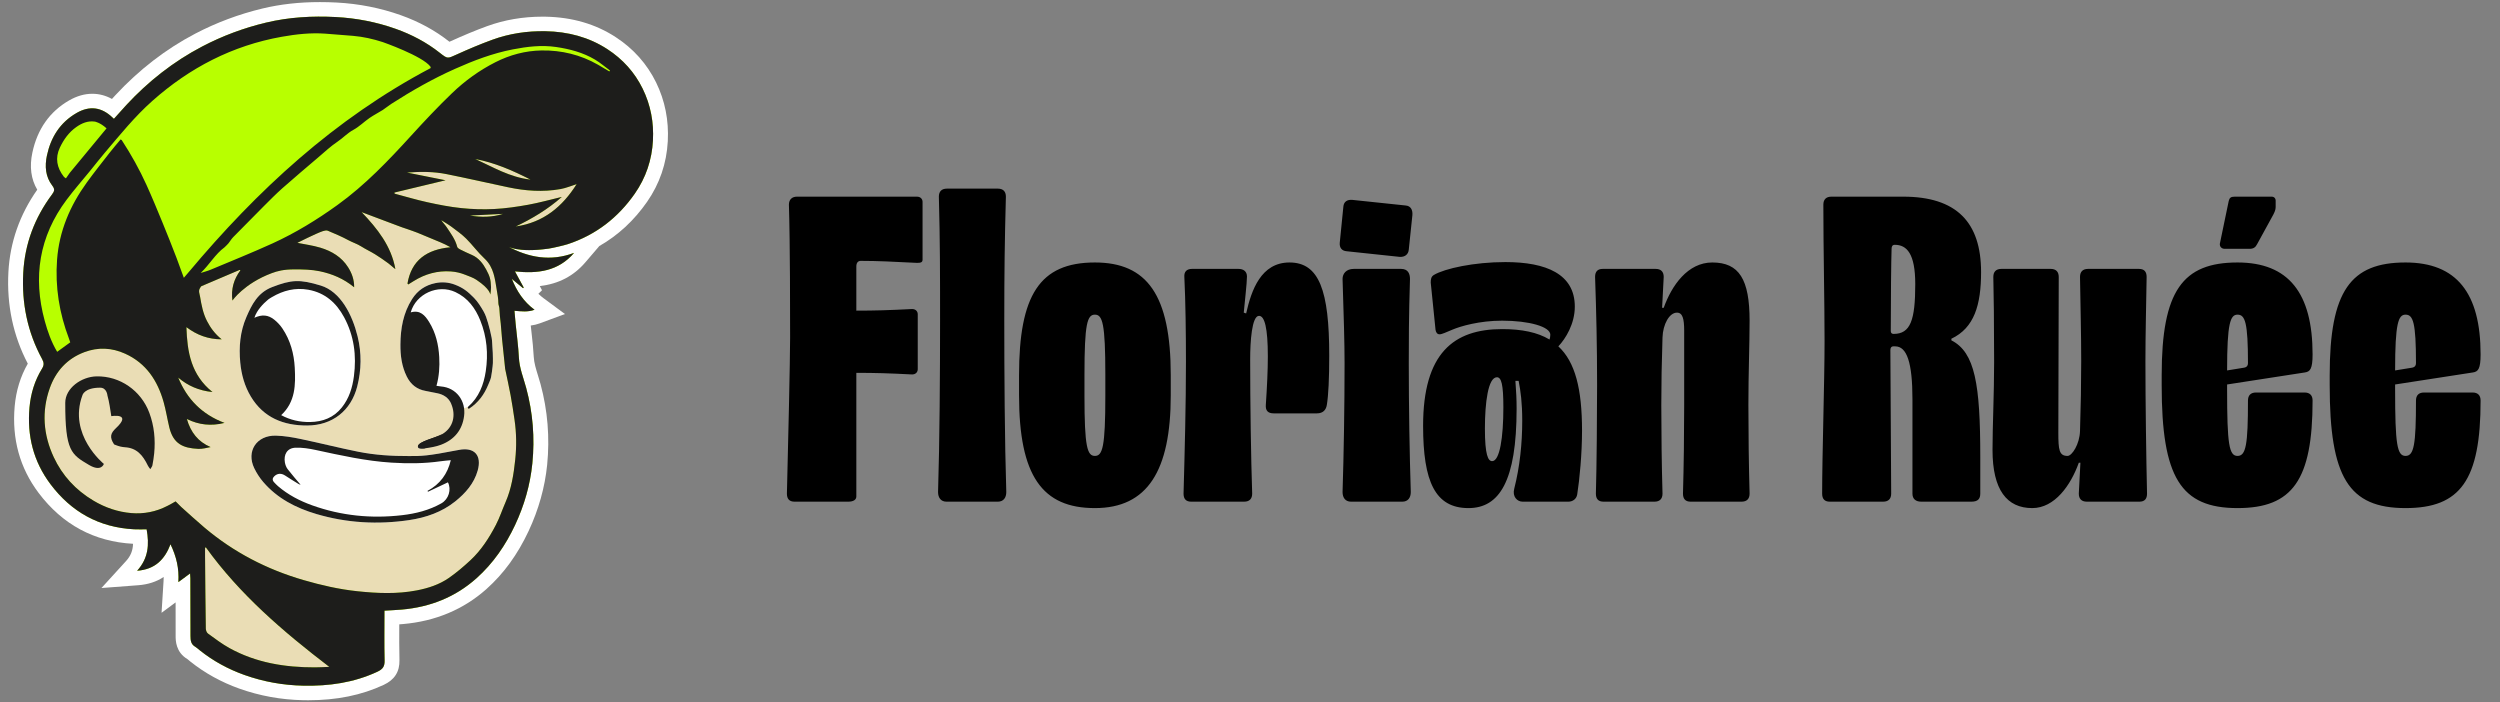 <svg xmlns="http://www.w3.org/2000/svg" width="299" height="84" viewBox="0 0 299 84" fill="none"><rect x="0" y="0" width="299" height="84" fill="#808080" stroke="none"/><g clip-path="url(#clip0_24_965)"><path d="M79.868 16.89C79.727 19.545 78.892 21.984 77.388 24.142C75.824 26.383 73.912 28.152 71.678 29.427L70.02 31.363C68.608 33.014 66.812 33.953 64.557 34.215L64.826 34.711L64.391 35.135C64.582 35.325 64.786 35.499 65.003 35.66L67.567 37.557L64.56 38.672C64.217 38.799 63.858 38.886 63.478 38.935C63.511 39.233 63.544 39.535 63.577 39.829C63.681 40.755 63.787 41.713 63.836 42.682C63.873 43.389 64.101 44.124 64.342 44.904C64.447 45.241 64.555 45.591 64.652 45.952C65.5 49.088 65.764 52.331 65.44 55.593C65.169 58.283 64.422 60.949 63.218 63.52C61.898 66.331 60.253 68.595 58.186 70.443C55.448 72.888 52.087 74.299 48.197 74.638C48.049 74.65 47.901 74.662 47.754 74.672C47.754 74.702 47.754 74.731 47.753 74.761C47.748 76.204 47.741 77.565 47.776 78.947C47.808 80.338 47.188 81.309 45.882 81.915C43.224 83.149 40.275 83.75 36.868 83.75C36.659 83.75 36.447 83.748 36.236 83.743C33.617 83.69 31.056 83.224 28.622 82.357C26.47 81.589 24.502 80.503 22.773 79.126C22.693 79.062 22.623 79.002 22.562 78.949C22.514 78.909 22.452 78.856 22.423 78.834C21.006 78.001 21.006 76.563 21.006 76.087C21.009 74.747 21.006 73.39 21.002 72.047L19.322 73.291L19.56 69.51C19.571 69.341 19.575 69.174 19.575 69.008C18.719 69.575 17.706 69.904 16.539 69.993L12.134 70.326L15.073 67.103C15.614 66.51 15.883 65.876 15.914 65.037C11.27 64.787 7.468 62.738 4.614 58.948C2.369 55.968 1.408 52.481 1.756 48.588C1.922 46.728 2.449 45.015 3.324 43.492C1.576 40.162 0.795 36.48 1.005 32.542C1.194 28.985 2.354 25.672 4.455 22.688C3.706 21.425 3.51 19.932 3.874 18.24C4.472 15.439 5.95 13.344 8.264 12.012C9.18 11.484 10.111 11.216 11.033 11.216C11.858 11.216 12.646 11.424 13.39 11.835C13.525 11.687 13.66 11.538 13.796 11.391C16.634 8.334 19.848 5.857 23.347 4.026C25.874 2.705 28.574 1.695 31.371 1.022C33.537 0.502 35.79 0.25 38.258 0.25C38.906 0.25 39.58 0.267 40.26 0.303C42.927 0.443 45.515 0.955 47.953 1.824C50.11 2.591 52.046 3.646 53.706 4.958C53.722 4.969 53.737 4.981 53.754 4.994L53.845 4.953C55.467 4.217 56.909 3.62 58.25 3.13C60.317 2.376 62.544 1.993 64.869 1.993C65.008 1.993 65.149 1.995 65.29 1.997C68.434 2.059 71.239 2.878 73.626 4.433C75.755 5.818 77.386 7.648 78.473 9.868C79.531 12.034 80.001 14.396 79.868 16.89Z" fill="white"></path><path d="M76.867 10.618C75.905 8.651 74.48 7.077 72.64 5.88C70.413 4.429 67.919 3.787 65.254 3.735C63.061 3.693 60.923 4.01 58.873 4.759C57.423 5.288 55.998 5.892 54.594 6.529C53.517 7.018 53.541 7.063 52.587 6.309C51.008 5.062 49.239 4.132 47.344 3.457C45.03 2.632 42.631 2.169 40.164 2.039C37.343 1.892 34.555 2.048 31.794 2.711C29.13 3.351 26.6 4.297 24.186 5.559C20.734 7.365 17.738 9.732 15.113 12.559C14.614 13.098 14.129 13.65 13.624 14.212C13.547 14.141 13.498 14.097 13.45 14.051C12.157 12.813 10.725 12.611 9.167 13.509C7.176 14.655 6.077 16.431 5.615 18.595C5.341 19.87 5.43 21.137 6.265 22.215C6.594 22.64 6.499 22.886 6.226 23.251C4.143 26.047 2.966 29.156 2.782 32.632C2.587 36.279 3.285 39.724 5.041 42.949C5.274 43.378 5.28 43.678 5.028 44.087C4.148 45.516 3.676 47.081 3.528 48.739C3.227 52.097 3.989 55.187 6.046 57.918C8.524 61.209 11.824 63.085 16.045 63.303C16.538 63.329 17.033 63.306 17.538 63.306C17.866 65.107 17.759 66.77 16.401 68.26C18.541 68.098 19.693 66.924 20.392 65.094C21.096 66.553 21.439 67.98 21.335 69.618C21.846 69.24 22.268 68.928 22.733 68.584C22.747 68.797 22.768 68.982 22.77 69.166C22.778 71.474 22.788 73.782 22.785 76.09C22.785 76.6 22.843 77.056 23.348 77.35C23.547 77.466 23.716 77.634 23.897 77.779C25.503 79.058 27.289 80.031 29.232 80.724C31.504 81.534 33.852 81.956 36.272 82.005C39.342 82.069 42.304 81.652 45.118 80.345C45.804 80.027 46.013 79.692 45.996 78.987C45.947 77.021 45.98 75.052 45.98 73.034C46.687 72.991 47.364 72.965 48.039 72.906C51.438 72.611 54.449 71.425 56.985 69.16C58.994 67.364 60.471 65.2 61.6 62.795C62.7 60.449 63.41 57.999 63.668 55.423C63.973 52.369 63.734 49.363 62.932 46.396C62.608 45.197 62.125 44.041 62.059 42.77C61.991 41.43 61.805 40.096 61.672 38.76C61.62 38.239 61.578 37.718 61.529 37.171C62.359 37.235 63.128 37.343 63.928 37.046C62.611 36.072 61.797 34.808 61.212 33.35C61.679 33.738 62.118 34.102 62.556 34.466C62.583 34.441 62.61 34.416 62.636 34.39C62.291 33.754 61.945 33.118 61.586 32.457C64.324 32.759 66.79 32.428 68.656 30.248C65.903 31.279 63.323 30.835 60.831 29.522C61.251 29.717 62.606 30.164 65.616 29.735C66.08 29.668 67.477 29.342 67.918 29.197C71.289 28.083 73.926 26.017 75.918 23.163C77.252 21.25 77.968 19.117 78.091 16.8C78.206 14.641 77.825 12.579 76.867 10.618Z" fill="#EADDB5"></path><path d="M60.688 29.445C60.704 29.456 60.75 29.484 60.83 29.521C60.782 29.496 60.734 29.471 60.688 29.445Z" fill="white"></path><path d="M42.722 46.234C41.984 49.102 39.768 50.88 36.745 50.892C33.902 50.903 31.525 49.951 30.013 47.446C29.252 46.184 28.872 44.801 28.735 43.352C28.559 41.488 28.717 39.655 29.47 37.92C30.117 36.432 30.822 35.004 32.547 34.338C34.874 33.438 35.858 33.392 38.353 34.149C40.736 34.871 42.135 37.646 42.77 40.235C43.258 42.225 43.236 44.235 42.722 46.234Z" fill="white"></path><path d="M57.131 56.281C56.699 57.822 55.677 58.981 54.445 59.968C52.842 61.25 50.949 61.905 48.932 62.204C45.188 62.758 41.478 62.552 37.846 61.478C35.389 60.752 33.166 59.606 31.485 57.646C31.061 57.153 30.698 56.588 30.414 56.007C29.429 53.983 30.683 52.051 32.981 52.103C33.984 52.125 34.995 52.301 35.98 52.506C38.273 52.984 40.543 53.566 42.839 54.025C44.84 54.425 46.872 54.553 48.921 54.542C50.422 54.536 50.917 54.583 54.876 53.812C56.763 53.445 57.639 54.473 57.131 56.281Z" fill="white"></path><path d="M50.786 53.623C50.515 53.666 49.992 53.756 49.983 53.411C50.011 53.579 50.519 53.649 50.786 53.623Z" fill="white"></path><path d="M49.981 53.393C49.993 52.946 51.176 52.592 52.09 52.263C51.181 52.592 50.006 52.946 49.981 53.393Z" fill="white"></path><path d="M58.92 43.785C58.861 44.227 58.826 44.673 58.731 45.108C58.666 45.411 58.526 45.7 58.407 45.99C57.932 47.155 57.126 47.905 56.052 48.607C56.016 48.63 55.98 48.652 55.943 48.67C55.625 48.833 55.247 48.844 54.92 48.7L53.957 48.274C53.659 47.581 53.064 47.185 52.309 47.031C51.848 46.937 51.389 46.839 50.925 46.758C49.855 46.572 49.123 45.975 48.654 45.032C48.049 43.817 47.883 42.514 47.894 41.191C47.911 39.281 48.229 37.435 49.285 35.774C49.943 34.74 50.872 34.1 52.094 33.855C52.89 33.695 53.676 33.762 54.414 34.046C55.39 34.422 55.936 34.85 56.699 35.63C57.157 36.099 57.504 36.668 57.831 37.229C58.079 37.655 58.228 38.144 58.369 38.618C58.545 39.206 58.688 39.805 58.804 40.407C58.874 40.765 58.863 41.138 58.894 41.504C58.933 41.968 58.953 42.433 58.954 42.899C58.955 43.379 58.96 43.489 58.922 43.785H58.92Z" fill="white"></path><path d="M76.867 10.618C75.905 8.651 74.48 7.077 72.64 5.88C70.413 4.43 67.919 3.787 65.254 3.735C63.061 3.693 60.923 4.01 58.873 4.759C57.423 5.288 55.998 5.892 54.594 6.53C53.517 7.019 53.541 7.063 52.587 6.309C51.008 5.062 49.239 4.132 47.344 3.457C45.03 2.633 42.631 2.169 40.164 2.039C37.343 1.892 34.555 2.048 31.794 2.711C29.13 3.351 26.6 4.297 24.186 5.559C20.734 7.365 17.738 9.732 15.113 12.559C14.614 13.098 14.129 13.65 13.624 14.212C13.547 14.141 13.498 14.097 13.45 14.051C12.157 12.814 10.725 12.611 9.167 13.509C7.176 14.655 6.077 16.431 5.615 18.596C5.341 19.87 5.43 21.137 6.265 22.215C6.594 22.64 6.499 22.886 6.226 23.251C4.143 26.047 2.966 29.156 2.782 32.632C2.587 36.279 3.285 39.724 5.041 42.949C5.274 43.378 5.28 43.678 5.028 44.088C4.148 45.516 3.676 47.081 3.528 48.739C3.227 52.097 3.989 55.187 6.046 57.918C8.524 61.209 11.824 63.085 16.045 63.303C16.538 63.329 17.033 63.307 17.538 63.307C17.866 65.107 17.759 66.77 16.401 68.26C18.541 68.098 19.693 66.924 20.392 65.094C21.096 66.553 21.439 67.981 21.335 69.618C21.846 69.24 22.268 68.928 22.733 68.585C22.747 68.797 22.768 68.982 22.77 69.166C22.778 71.474 22.788 73.782 22.785 76.09C22.785 76.6 22.843 77.056 23.348 77.35C23.547 77.466 23.716 77.635 23.897 77.779C25.503 79.058 27.289 80.031 29.232 80.724C31.504 81.534 33.852 81.956 36.272 82.005C39.342 82.069 42.304 81.652 45.118 80.345C45.804 80.027 46.013 79.692 45.996 78.987C45.947 77.021 45.98 75.052 45.98 73.035C46.687 72.991 47.364 72.965 48.039 72.906C51.438 72.611 54.449 71.425 56.985 69.16C58.994 67.365 60.471 65.2 61.6 62.795C62.7 60.449 63.41 57.999 63.668 55.423C63.973 52.37 63.734 49.363 62.932 46.396C62.608 45.197 62.125 44.041 62.059 42.77C61.991 41.43 61.805 40.096 61.672 38.76C61.62 38.239 61.578 37.718 61.529 37.171C62.359 37.236 63.128 37.343 63.928 37.046C62.611 36.072 61.797 34.808 61.212 33.35C61.679 33.738 62.118 34.102 62.556 34.466C62.583 34.441 62.61 34.416 62.636 34.39C62.291 33.755 61.945 33.118 61.586 32.457C64.324 32.759 66.79 32.428 68.656 30.249C65.903 31.279 63.323 30.835 60.831 29.522C61.251 29.717 62.606 30.164 65.616 29.735C66.08 29.669 67.477 29.343 67.918 29.197C71.289 28.083 73.926 26.017 75.918 23.163C77.252 21.25 77.968 19.117 78.091 16.8C78.206 14.641 77.825 12.579 76.867 10.618ZM63.448 21.481C60.951 21.199 58.948 19.972 56.841 19.017C59.156 19.451 61.275 20.373 63.448 21.481ZM37.671 79.817C34.076 79.827 30.607 79.262 27.436 77.508C26.535 77.01 25.71 76.377 24.875 75.773C24.722 75.662 24.619 75.39 24.615 75.19C24.572 72.307 24.55 69.424 24.524 66.541C24.521 66.197 24.523 65.852 24.523 65.508C24.556 65.494 24.59 65.48 24.623 65.466C28.66 71.078 33.857 75.537 39.382 79.757C38.796 79.778 38.233 79.816 37.671 79.817ZM61.065 47.261C61.245 48.233 61.392 49.212 61.536 50.19C61.77 51.785 61.79 53.391 61.62 54.988C61.435 56.718 61.172 58.439 60.463 60.062C60.067 60.969 59.758 61.918 59.301 62.794C58.493 64.338 57.552 65.812 56.253 67.015C55.443 67.767 54.591 68.493 53.68 69.126C52.543 69.914 51.225 70.344 49.858 70.61C47.487 71.069 45.108 70.963 42.725 70.71C40.539 70.478 38.411 69.989 36.31 69.379C31.907 68.102 27.936 66.039 24.457 63.101C23.512 62.304 22.606 61.463 21.68 60.639L21.002 59.965C20.303 60.366 20.436 60.29 20.013 60.508C18.661 61.208 17.205 61.492 15.699 61.365C14.085 61.228 12.578 60.71 11.182 59.88C9.05 58.613 7.453 56.877 6.425 54.673C5.177 51.991 4.96 49.208 5.957 46.41C6.671 44.408 8.013 42.897 10.089 42.117C11.734 41.498 13.383 41.581 14.971 42.303C17.505 43.453 18.848 45.546 19.567 48.077C19.85 49.074 20.006 50.105 20.25 51.114C20.73 53.103 21.902 53.598 23.713 53.685C24.194 53.708 24.682 53.573 25.188 53.471C23.684 52.834 22.815 51.707 22.348 50.113C23.807 50.825 25.249 50.98 26.85 50.58C24.134 49.551 22.359 47.716 21.319 45.167C22.468 46.137 23.776 46.721 25.412 46.887C22.854 44.837 22.393 42.12 22.294 39.129C23.578 40.087 24.902 40.577 26.514 40.585C25.709 39.941 25.179 39.215 24.759 38.402C24.282 37.48 24.095 36.483 23.929 35.479C23.875 35.142 23.699 34.801 23.917 34.462C23.975 34.372 24.036 34.23 24.115 34.216L28.655 32.282C28.669 32.276 28.701 32.303 28.755 32.328C27.956 33.401 27.616 34.582 27.797 35.945C27.797 35.945 29.18 33.917 32.499 32.669C33.184 32.412 33.926 32.219 35.184 32.219C36.228 32.219 37.229 32.233 38.23 32.44C39.728 32.751 41.108 33.331 42.358 34.358C42.363 33.435 42.083 32.682 41.636 31.972C40.861 30.742 39.679 30.034 38.319 29.623C37.4 29.347 36.434 29.222 35.564 29.044C35.564 29.044 37.812 27.909 38.608 27.645C38.798 27.582 39.04 27.525 39.203 27.593C40.039 27.944 40.877 28.301 41.672 28.73C42.172 29 42.72 29.164 43.202 29.473C43.738 29.815 44.324 30.081 44.864 30.416C45.413 30.755 45.941 31.124 46.459 31.505C46.743 31.713 46.988 31.972 47.287 32.184C46.799 29.43 45.132 27.341 43.254 25.372L47.485 26.964C47.891 27.139 48.311 27.256 48.722 27.403C49.126 27.548 49.534 27.679 49.931 27.839C50.842 28.208 51.747 28.589 52.652 28.97C53.065 29.145 53.472 29.335 53.875 29.57C51.048 29.832 49.209 31.12 48.735 33.906C48.766 33.944 48.796 33.982 48.827 34.02C49.053 33.88 49.277 33.74 49.503 33.6C50.854 32.763 52.326 32.351 53.925 32.464C54.509 32.505 55.075 32.633 55.641 32.86C56.099 33.044 56.582 33.199 56.987 33.47C58.678 34.601 58.63 35.23 58.63 35.23C58.689 35.12 58.727 34.427 58.725 34.355C58.695 33.398 58.584 33.046 58.14 32.221C57.765 31.523 57.24 30.83 56.419 30.481C55.943 30.278 55.475 30.055 55.013 29.823C54.882 29.756 54.714 29.642 54.683 29.521C54.461 28.642 53.92 27.93 53.433 27.192C53.24 26.897 52.977 26.646 52.776 26.331C53.196 26.599 53.633 26.845 54.029 27.142C54.625 27.588 55.238 28.026 55.761 28.545C56.522 29.303 57.156 30.188 57.942 30.917C59.085 31.975 59.188 33.367 59.422 34.731C59.509 35.236 59.603 35.747 59.605 36.254C59.608 36.487 59.72 36.672 59.725 36.888C59.734 37.193 59.76 37.497 59.788 37.8C59.814 38.097 59.861 38.392 59.888 38.687C59.943 39.315 59.987 39.944 60.047 40.572L60.418 44.12C60.635 45.167 60.871 46.211 61.065 47.261ZM56.204 25.779C57.522 25.713 58.84 25.646 60.158 25.58C58.86 25.995 57.538 25.994 56.204 25.779ZM60.703 29.454C60.744 29.477 60.786 29.498 60.828 29.521C60.767 29.492 60.726 29.47 60.703 29.454ZM61.696 27.083C63.649 26.149 65.494 25.054 67.198 23.549C65.791 23.883 64.498 24.247 63.182 24.486C61.84 24.729 60.479 24.927 59.118 24.998C57.806 25.066 56.477 25.024 55.17 24.888C53.808 24.747 52.455 24.481 51.116 24.187C49.795 23.898 48.498 23.507 47.189 23.161C47.186 23.116 47.183 23.072 47.178 23.027C49.194 22.544 51.209 22.06 53.289 21.56C51.777 21.258 50.283 20.961 48.677 20.64C50.344 20.509 51.892 20.52 53.416 20.826C55.874 21.319 58.318 21.878 60.771 22.398C62.846 22.838 64.941 22.989 67.043 22.612C67.689 22.496 68.306 22.23 68.966 22.023C67.278 24.703 65.013 26.609 61.696 27.083Z" fill="#B8FF00"></path><path d="M65.616 29.735C66.08 29.669 67.477 29.343 67.918 29.197C71.289 28.083 73.926 26.017 75.918 23.163C77.252 21.25 77.968 19.117 78.091 16.8C78.206 14.641 77.825 12.579 76.867 10.618C75.905 8.651 74.48 7.077 72.64 5.88C70.413 4.43 67.919 3.787 65.254 3.735C63.061 3.693 60.923 4.01 58.873 4.759C57.423 5.288 55.998 5.892 54.594 6.53C53.517 7.019 53.541 7.063 52.587 6.309C51.008 5.062 49.239 4.132 47.344 3.457C45.03 2.633 42.631 2.169 40.164 2.039C37.343 1.892 34.555 2.048 31.794 2.711C29.13 3.351 26.6 4.297 24.186 5.559C20.734 7.365 17.738 9.732 15.113 12.559C14.614 13.098 14.129 13.65 13.624 14.212C13.547 14.141 13.498 14.097 13.45 14.051C12.157 12.814 10.725 12.611 9.167 13.509C7.176 14.655 6.077 16.431 5.615 18.596C5.341 19.87 5.43 21.137 6.265 22.215C6.594 22.64 6.499 22.886 6.226 23.251C4.143 26.047 2.966 29.156 2.782 32.632C2.587 36.279 3.285 39.724 5.041 42.949C5.274 43.378 5.28 43.678 5.028 44.088C4.148 45.516 3.676 47.081 3.528 48.739C3.227 52.097 3.989 55.187 6.046 57.918C8.524 61.209 11.824 63.085 16.045 63.303C16.538 63.329 17.033 63.307 17.538 63.307C17.866 65.107 17.759 66.77 16.401 68.26C18.541 68.098 19.693 66.924 20.392 65.094C21.096 66.553 21.439 67.981 21.335 69.618C21.846 69.24 22.268 68.928 22.733 68.585C22.747 68.797 22.768 68.982 22.77 69.166C22.778 71.474 22.788 73.782 22.785 76.09C22.785 76.6 22.843 77.056 23.348 77.35C23.547 77.466 23.716 77.635 23.897 77.779C25.503 79.058 27.289 80.031 29.232 80.724C31.504 81.534 33.852 81.956 36.272 82.005C39.342 82.069 42.304 81.652 45.118 80.345C45.804 80.027 46.013 79.692 45.996 78.987C45.947 77.021 45.98 75.052 45.98 73.035C46.687 72.991 47.364 72.965 48.039 72.906C51.438 72.611 54.449 71.425 56.985 69.16C58.994 67.365 60.471 65.2 61.6 62.795C62.7 60.449 63.41 57.999 63.668 55.423C63.973 52.37 63.734 49.363 62.932 46.396C62.608 45.197 62.125 44.041 62.059 42.77C61.991 41.43 61.805 40.096 61.672 38.76C61.62 38.239 61.578 37.718 61.529 37.171C62.359 37.236 63.128 37.343 63.928 37.046C62.611 36.072 61.797 34.808 61.212 33.35C61.679 33.738 62.118 34.102 62.556 34.466C62.583 34.441 62.61 34.416 62.636 34.39C62.291 33.755 61.945 33.118 61.586 32.457C64.324 32.759 66.79 32.428 68.656 30.249C65.847 31.299 63.219 30.817 60.678 29.44C60.678 29.44 61.857 30.27 65.616 29.735ZM7.161 17.652C7.617 16.69 8.23 15.822 9.131 15.19C9.79 14.728 10.5 14.427 11.335 14.542C11.335 14.542 11.95 14.629 12.743 15.351L8.343 20.674C8.254 20.803 8.078 21.055 7.886 21.331C7.796 21.263 7.696 21.214 7.635 21.136C6.797 20.064 6.573 18.894 7.161 17.652ZM51.48 7.969C51.514 8.016 51.499 8.083 51.509 8.14C40.021 14.201 30.757 22.77 22.549 32.57L21.987 33.225L21.123 30.87C20.573 29.441 20.012 28.015 19.427 26.599C18.808 25.097 18.19 23.593 17.518 22.112C16.677 20.26 15.685 18.483 14.569 16.771C14.55 16.741 14.503 16.726 14.424 16.676C13.976 17.218 13.512 17.751 13.077 18.309C12.167 19.477 11.243 20.638 10.376 21.837C8.375 24.605 7.081 27.635 6.825 31.055C6.583 34.305 7.087 37.439 8.243 40.484C8.3 40.634 8.348 40.788 8.401 40.944C7.874 41.326 7.365 41.695 6.837 42.078C6.142 40.909 5.699 39.658 5.349 38.375C3.925 33.147 4.675 28.283 7.976 23.879C8.863 22.695 9.845 21.578 10.781 20.428C11.363 19.715 11.925 18.985 12.523 18.282C14.344 16.137 16.109 13.942 18.23 12.06C22.674 8.115 27.785 5.446 33.722 4.394C35.43 4.091 37.158 3.9 38.903 4.025C40.014 4.104 41.126 4.194 42.237 4.289C43.448 4.394 44.63 4.66 45.779 5.034C45.779 5.034 50.533 6.696 51.48 7.969ZM37.671 79.817C34.076 79.827 30.607 79.262 27.436 77.508C26.535 77.01 25.71 76.377 24.875 75.773C24.722 75.662 24.619 75.39 24.615 75.19C24.572 72.307 24.55 69.424 24.524 66.541C24.521 66.197 24.523 65.852 24.523 65.508C24.556 65.494 24.59 65.48 24.623 65.466C28.66 71.078 33.857 75.537 39.382 79.757C38.796 79.778 38.233 79.816 37.671 79.817ZM38.608 27.645C38.798 27.582 39.04 27.525 39.203 27.593C40.039 27.944 40.877 28.301 41.672 28.73C42.172 29 42.72 29.164 43.202 29.473C43.738 29.815 44.324 30.081 44.864 30.416C45.413 30.755 45.941 31.124 46.459 31.505C46.743 31.713 46.988 31.972 47.287 32.184C46.799 29.43 45.132 27.341 43.254 25.372L47.485 26.964C47.891 27.139 48.311 27.256 48.722 27.403C49.126 27.548 49.534 27.679 49.931 27.839C50.842 28.208 51.747 28.589 52.652 28.97C53.065 29.145 53.472 29.335 53.875 29.57C51.048 29.832 49.209 31.12 48.735 33.906C48.766 33.944 48.796 33.982 48.827 34.02C49.053 33.88 49.277 33.74 49.503 33.6C50.854 32.763 52.326 32.351 53.925 32.464C54.509 32.505 55.075 32.633 55.641 32.86C56.099 33.044 56.582 33.199 56.987 33.47C58.678 34.601 58.63 35.23 58.63 35.23C58.689 35.12 58.727 34.427 58.725 34.355C58.695 33.398 58.584 33.046 58.14 32.221C57.765 31.523 57.24 30.83 56.419 30.481C55.943 30.278 55.475 30.055 55.013 29.823C54.882 29.756 54.714 29.642 54.683 29.521C54.461 28.642 53.92 27.93 53.433 27.192C53.24 26.897 52.977 26.646 52.776 26.331C53.196 26.599 53.633 26.845 54.029 27.142C54.625 27.588 55.238 28.026 55.761 28.545C56.522 29.303 57.156 30.188 57.942 30.917C59.085 31.975 59.188 33.367 59.422 34.731C59.509 35.236 59.603 35.747 59.605 36.254C59.608 36.487 59.72 36.672 59.725 36.888C59.734 37.193 59.76 37.497 59.788 37.8C59.814 38.097 59.861 38.392 59.888 38.687C59.943 39.315 59.987 39.944 60.047 40.572L60.418 44.12C60.635 45.167 60.871 46.211 61.065 47.261C61.245 48.233 61.392 49.212 61.536 50.19C61.77 51.785 61.79 53.391 61.62 54.988C61.435 56.718 61.172 58.439 60.463 60.062C60.067 60.969 59.758 61.918 59.301 62.794C58.493 64.338 57.552 65.812 56.253 67.015C55.443 67.767 54.591 68.493 53.68 69.126C52.543 69.914 51.225 70.344 49.858 70.61C47.487 71.069 45.108 70.963 42.725 70.71C40.539 70.478 38.411 69.989 36.31 69.379C31.907 68.102 27.936 66.039 24.457 63.101C23.512 62.304 22.606 61.463 21.68 60.639L21.002 59.965C20.303 60.366 20.436 60.29 20.013 60.508C18.661 61.208 17.205 61.492 15.699 61.365C14.085 61.228 12.578 60.71 11.182 59.88C9.05 58.613 7.453 56.877 6.425 54.673C5.177 51.991 4.96 49.208 5.957 46.41C6.671 44.408 8.013 42.897 10.089 42.117C11.734 41.498 13.383 41.581 14.971 42.303C17.505 43.453 18.848 45.546 19.567 48.077C19.85 49.074 20.006 50.105 20.25 51.114C20.73 53.103 21.902 53.598 23.713 53.685C24.194 53.708 24.682 53.573 25.188 53.471C23.684 52.834 22.815 51.707 22.348 50.113C23.807 50.825 25.249 50.98 26.85 50.58C24.134 49.551 22.359 47.716 21.319 45.167C22.468 46.137 23.776 46.721 25.412 46.887C22.854 44.837 22.393 42.12 22.294 39.129C23.578 40.087 24.902 40.577 26.514 40.585C25.709 39.941 25.179 39.215 24.759 38.402C24.282 37.48 24.095 36.483 23.929 35.479C23.875 35.142 23.699 34.801 23.917 34.462C23.975 34.372 24.036 34.23 24.115 34.216L28.655 32.282C28.669 32.276 28.701 32.303 28.755 32.328C27.956 33.401 27.616 34.582 27.797 35.945C27.797 35.945 29.18 33.917 32.499 32.669C33.184 32.412 33.925 32.219 35.184 32.219C36.228 32.219 37.229 32.233 38.23 32.44C39.728 32.751 41.108 33.331 42.358 34.358C42.363 33.435 42.083 32.682 41.636 31.972C40.861 30.742 39.679 30.034 38.319 29.623C37.4 29.347 36.434 29.222 35.564 29.044C35.564 29.044 37.811 27.909 38.608 27.645ZM56.204 25.779C57.522 25.713 58.84 25.646 60.158 25.58C58.86 25.995 57.538 25.994 56.204 25.779ZM61.696 27.083C63.649 26.149 65.494 25.054 67.198 23.549C65.791 23.883 64.498 24.247 63.182 24.486C61.84 24.729 60.479 24.927 59.118 24.998C57.806 25.066 56.477 25.024 55.17 24.888C53.808 24.747 52.455 24.481 51.116 24.187C49.795 23.898 48.498 23.507 47.189 23.161C47.186 23.116 47.183 23.072 47.178 23.027C49.194 22.544 51.209 22.06 53.289 21.56C51.777 21.258 50.283 20.961 48.677 20.64C50.344 20.509 51.892 20.52 53.416 20.826C55.874 21.319 58.318 21.878 60.771 22.398C62.846 22.838 64.941 22.989 67.043 22.612C67.689 22.496 68.306 22.23 68.966 22.023C67.278 24.703 65.013 26.609 61.696 27.083ZM56.841 19.017C59.156 19.451 61.275 20.373 63.448 21.481C60.951 21.199 58.948 19.972 56.841 19.017ZM38.096 18.794C38.837 18.163 39.55 17.49 40.357 16.95C41.016 16.509 41.544 15.92 42.259 15.533C42.96 15.154 43.539 14.565 44.201 14.107C44.702 13.76 45.257 13.485 45.774 13.156C46.123 12.933 46.437 12.657 46.786 12.433C49.23 10.86 51.753 9.426 54.417 8.236C56.646 7.241 58.922 6.374 61.331 5.907C63.034 5.577 64.752 5.365 66.499 5.62C68.142 5.861 69.725 6.278 71.152 7.123C71.791 7.501 72.357 7.995 72.957 8.437C72.93 8.472 72.903 8.508 72.878 8.544C72.428 8.278 71.983 8.006 71.53 7.746C69.442 6.55 67.165 5.997 64.766 6.035C62.831 6.066 60.986 6.562 59.255 7.439C57.331 8.414 55.602 9.667 54.068 11.139C52.368 12.772 50.753 14.493 49.166 16.234C46.449 19.215 43.672 22.13 40.37 24.51C37.92 26.277 35.342 27.858 32.581 29.117C30.156 30.22 27.678 31.216 25.219 32.247C24.828 32.412 24.408 32.515 24.003 32.648C25.048 31.653 25.762 30.371 26.851 29.582C27.064 29.367 27.209 29.243 27.328 29.096C27.523 28.857 27.675 28.581 27.889 28.363C29.109 27.113 30.337 25.871 31.573 24.637C32.289 23.921 33.003 23.2 33.759 22.524C34.825 21.571 37.008 19.722 38.096 18.794Z" fill="#1D1D1B"></path><path d="M38.352 34.149C40.735 34.871 42.135 37.646 42.769 40.235C43.257 42.225 43.235 44.235 42.721 46.234C41.983 49.103 39.767 50.88 36.744 50.891C33.901 50.902 31.524 49.95 30.012 47.445C29.251 46.183 28.871 44.8 28.734 43.351C28.559 41.487 28.715 39.654 29.469 37.92C30.116 36.431 30.821 35.004 32.545 34.338C34.872 33.438 35.856 33.393 38.351 34.149H38.352ZM30.425 38.006C31.332 37.593 32.063 37.643 32.8 38.232C33.171 38.527 33.509 38.889 33.772 39.279C34.73 40.698 35.163 42.304 35.252 43.972C35.361 46.015 35.338 48.062 33.629 49.651C34.709 50.237 35.865 50.491 37.077 50.474C38.611 50.452 39.928 49.944 40.894 48.722C41.76 47.625 42.15 46.357 42.328 45.002C42.654 42.528 42.35 40.153 41.149 37.931C40.228 36.225 38.877 35.008 36.864 34.65C35.305 34.372 33.874 34.744 32.538 35.525C32.486 35.556 32.092 35.773 31.922 35.96C31.588 36.23 30.704 37.082 30.425 38.008V38.006Z" fill="#1D1D1B"></path><path d="M54.876 53.812C56.762 53.445 57.639 54.473 57.131 56.281C56.697 57.822 55.676 58.981 54.444 59.968C52.841 61.25 50.948 61.905 48.931 62.204C45.186 62.758 41.477 62.55 37.844 61.478C35.387 60.752 33.165 59.606 31.483 57.646C31.059 57.153 30.696 56.588 30.413 56.007C29.427 53.984 30.681 52.051 32.98 52.103C33.983 52.126 34.994 52.301 35.979 52.508C38.272 52.986 40.541 53.567 42.837 54.026C44.837 54.426 46.87 54.554 48.92 54.544C50.421 54.537 50.916 54.584 54.875 53.813L54.876 53.812ZM35.946 57.973C35.931 57.968 35.812 57.947 35.716 57.889C35.176 57.558 34.636 57.228 34.108 56.879C33.657 56.583 33.203 56.59 32.817 56.95C32.574 57.175 32.545 57.427 32.781 57.679C32.931 57.839 33.081 57.999 33.247 58.143C34.452 59.179 35.845 59.904 37.342 60.441C40.823 61.689 44.414 62.043 48.085 61.617C49.734 61.426 51.333 61.024 52.789 60.199C53.665 59.703 54.015 58.541 53.572 57.687C52.778 58.061 51.984 58.436 51.191 58.811C51.169 58.778 51.147 58.746 51.126 58.712C52.627 57.911 53.526 56.684 53.916 55.039C53.48 55.083 53.085 55.111 52.694 55.167C50.748 55.446 48.793 55.454 46.835 55.332C43.748 55.14 40.749 54.463 37.741 53.813C36.964 53.646 36.152 53.52 35.362 53.545C34.308 53.578 33.92 54.394 34.069 55.289C34.117 55.576 34.228 55.882 34.404 56.111C34.906 56.766 35.456 57.386 35.949 57.972L35.946 57.973Z" fill="#1D1D1B"></path><path d="M56.092 48.883C57.193 48.172 57.922 47.174 58.405 45.99C58.524 45.7 58.664 45.411 58.73 45.108C58.824 44.673 58.86 44.227 58.919 43.785C58.958 43.489 58.952 43.379 58.951 42.899C58.95 42.419 58.929 41.962 58.89 41.494C58.86 41.132 58.87 40.763 58.801 40.408C58.684 39.806 58.542 39.208 58.366 38.62C58.225 38.145 58.076 37.656 57.828 37.23C57.501 36.67 57.154 36.1 56.696 35.631C55.933 34.85 55.387 34.422 54.411 34.047C53.673 33.763 52.887 33.696 52.091 33.856C50.868 34.101 49.939 34.741 49.282 35.775C48.226 37.437 47.907 39.282 47.891 41.191C47.88 42.516 48.046 43.817 48.651 45.033C49.12 45.976 49.852 46.574 50.922 46.759C51.386 46.84 51.845 46.939 52.306 47.033C53.061 47.186 53.656 47.583 53.955 48.275C54.542 49.634 54.243 51.115 52.898 51.919C52.174 52.351 50.014 52.788 49.981 53.395C49.971 53.583 50.556 53.659 50.819 53.621C51.472 53.527 52.144 53.423 52.754 53.189C54.343 52.58 55.291 51.424 55.505 49.754C55.737 47.949 54.582 46.361 52.731 46.219C52.56 46.206 52.391 46.172 52.202 46.144C52.524 44.983 52.596 43.849 52.532 42.706C52.449 41.224 52.121 39.8 51.326 38.518C50.837 37.729 50.254 37.033 49.121 37.362C49.747 35.137 52.374 33.952 54.465 34.931C55.971 35.636 56.861 36.872 57.45 38.342C58.234 40.295 58.404 42.329 58.099 44.384C57.857 46.018 57.273 47.514 55.995 48.644C55.898 48.73 55.96 48.889 56.091 48.885L56.092 48.883Z" fill="#1D1D1B"></path><path d="M11.98 46.367C12.778 46.367 12.848 47.296 12.848 47.296C13.075 48.102 13.182 48.942 13.311 49.771C13.311 49.771 15.858 49.35 13.864 51.211C13.223 51.811 13.073 52.287 13.648 53.151L13.861 53.236C14.206 53.374 14.569 53.467 14.942 53.49C16.332 53.574 17.066 54.4 17.699 55.711C17.76 55.839 17.86 55.948 17.976 56.114C18.091 55.913 18.202 55.793 18.227 55.656C18.316 55.181 18.395 54.704 18.441 54.224C18.598 52.572 18.446 50.957 17.863 49.382C16.877 46.719 14.348 44.955 11.544 45.014C9.726 45.053 7.805 46.425 7.804 48.179C7.801 53.945 8.515 54.345 10.64 55.604C12.13 56.487 12.422 55.484 12.422 55.484C12.422 55.484 8.103 52.002 9.858 47.273C9.858 47.273 10.068 46.366 11.979 46.366L11.98 46.367Z" fill="#1D1D1B"></path><path d="M50.819 53.619C50.556 53.657 49.973 53.775 49.981 53.393C49.996 52.786 52.174 52.35 52.898 51.916" fill="#1D1D1B"></path></g><path d="M95.026 60C94.402 60 94.114 59.664 94.114 59.04C94.258 53.472 94.498 43.008 94.498 40.368C94.498 37.728 94.498 29.04 94.354 24.48C94.354 23.856 94.738 23.52 95.314 23.52H109.666C110.098 23.52 110.338 23.808 110.338 24.144V31.056C110.338 31.392 110.098 31.44 109.666 31.44C106.786 31.296 104.962 31.2 102.946 31.2C102.61 31.2 102.418 31.44 102.418 31.872V37.152C104.674 37.152 106.258 37.104 109.09 36.96C109.522 36.96 109.762 37.248 109.762 37.584V44.16C109.762 44.496 109.522 44.784 109.09 44.784C106.258 44.64 104.674 44.592 102.418 44.592V59.376C102.418 59.76 102.082 60 101.458 60H95.026ZM113.2 60C112.528 60 112.192 59.52 112.192 58.848C112.384 52.848 112.432 44.448 112.432 38.4C112.432 32.64 112.432 28.896 112.288 23.52C112.288 22.896 112.624 22.56 113.248 22.56H119.344C119.968 22.56 120.304 22.896 120.304 23.52C120.16 28.848 120.112 32.496 120.112 38.4C120.112 44.448 120.16 52.848 120.352 58.848C120.352 59.52 120.016 60 119.344 60H113.2ZM130.95 60.768C124.662 60.768 121.878 56.928 121.878 47.28V44.88C121.878 35.328 124.326 31.392 130.95 31.392C137.19 31.392 140.022 35.28 140.022 44.88V47.28C140.022 56.304 137.238 60.768 130.95 60.768ZM130.95 54.528C131.862 54.528 132.198 53.472 132.198 47.328V44.832C132.198 38.688 131.862 37.632 130.95 37.632C130.038 37.632 129.702 38.688 129.702 44.832V47.328C129.702 53.472 130.038 54.528 130.95 54.528ZM149.521 42.96C149.521 48.336 149.616 54.624 149.76 59.04C149.76 59.664 149.424 60 148.801 60H142.464C141.84 60 141.552 59.664 141.552 59.04C141.696 53.76 141.84 48.48 141.84 43.248C141.84 39.888 141.792 36.048 141.648 33.12C141.6 32.496 141.936 32.16 142.56 32.16H148.128C148.704 32.16 149.137 32.448 149.137 33.072C149.137 33.84 148.848 36.336 148.753 37.392L149.04 37.488C149.664 34.704 150.816 31.392 154.224 31.392C157.776 31.392 158.977 34.752 158.977 42.528C158.977 45.264 158.88 47.28 158.689 48.432C158.593 49.008 158.257 49.44 157.489 49.44H152.353C151.633 49.44 151.345 49.104 151.392 48.432C151.536 46.272 151.633 44.304 151.633 42.624C151.633 39.216 151.249 37.776 150.577 37.776C149.712 37.776 149.521 40.896 149.521 42.96ZM161.05 30.048C160.474 30 160.186 29.616 160.234 29.04L160.666 24.72C160.714 24.144 161.098 23.856 161.722 23.904L168.106 24.576C168.73 24.624 168.97 25.104 168.922 25.728L168.49 29.856C168.442 30.432 168.01 30.768 167.386 30.72L161.05 30.048ZM161.578 60C160.906 60 160.57 59.52 160.57 58.848C160.714 54.384 160.81 48.624 160.81 43.44C160.81 40.992 160.714 37.92 160.57 33.36C160.57 32.736 161.002 32.16 161.914 32.16H167.578C168.394 32.16 168.634 32.736 168.634 33.36C168.49 37.92 168.49 40.992 168.49 43.44C168.49 48.624 168.586 54.384 168.73 58.848C168.73 59.52 168.394 60 167.722 60H161.578ZM175.627 60.768C171.643 60.768 170.203 57.6 170.203 50.928C170.203 42.24 173.851 39.36 179.659 39.36C182.011 39.36 183.883 39.744 185.323 40.608C185.371 40.464 185.419 40.272 185.419 40.032C185.419 39.072 182.875 38.352 179.659 38.352C176.923 38.352 174.667 39.024 173.755 39.408C172.939 39.744 172.459 39.984 172.171 39.984C171.883 39.984 171.739 39.744 171.691 39.456L171.115 33.792C171.115 33.408 171.163 33.072 171.499 32.88C172.795 32.112 176.299 31.344 180.043 31.344C184.939 31.344 188.347 32.784 188.347 36.672C188.347 38.736 187.243 40.512 186.379 41.424C188.395 43.296 189.211 46.512 189.211 51.504C189.211 54.24 188.923 57.312 188.635 59.136C188.539 59.712 188.059 60 187.579 60H182.107C181.435 60 180.859 59.376 181.099 58.464C181.771 55.824 182.059 53.04 182.059 50.304C182.059 48.192 181.867 46.752 181.627 45.552H181.243C181.339 46.848 181.387 47.76 181.387 48.864C181.387 57.552 179.323 60.768 175.627 60.768ZM178.459 55.152C179.371 55.152 179.803 52.32 179.803 48.72C179.803 45.984 179.563 45.12 179.035 45.12C177.979 45.12 177.595 48.144 177.595 51.264C177.595 54.432 177.979 55.152 178.459 55.152ZM198.692 48.432C198.692 51.792 198.74 55.68 198.836 59.04C198.836 59.664 198.5 60 197.876 60H191.78C191.156 60 190.868 59.664 190.868 59.04C190.964 55.776 191.012 49.392 191.012 46.032C191.012 41.28 190.916 37.296 190.772 33.12C190.772 32.496 191.06 32.16 191.684 32.16H198.02C198.644 32.16 198.98 32.496 198.98 33.12L198.788 36.816H198.98C199.94 34.128 201.86 31.392 204.788 31.392C208.004 31.392 209.252 33.408 209.252 38.352C209.252 41.184 209.108 44.592 209.108 48.432C209.108 51.792 209.156 55.68 209.252 59.04C209.252 59.664 208.916 60 208.292 60H202.196C201.572 60 201.284 59.664 201.284 59.04C201.38 55.776 201.428 51.792 201.428 48.432V39.552C201.428 38.112 201.236 37.392 200.564 37.392C199.652 37.392 198.884 38.784 198.836 40.368C198.74 43.296 198.692 45.84 198.692 48.432ZM226.473 39.936C228.489 39.936 229.065 38.304 229.065 33.984C229.065 30.336 228.057 29.28 226.617 29.28C226.329 29.28 226.233 29.472 226.233 29.76C226.185 31.104 226.137 35.76 226.137 39.6C226.137 39.84 226.281 39.936 226.473 39.936ZM218.841 60C218.217 60 217.929 59.664 217.929 59.04C217.929 54.336 218.217 45.696 218.217 40.8C218.217 36 218.073 29.904 218.073 24.48C218.073 23.856 218.409 23.52 219.033 23.52H227.625C233.961 23.52 236.937 26.544 236.937 32.544C236.937 36.48 236.121 39.216 233.385 40.512V40.704C236.217 42.144 236.841 45.984 236.841 54.624V59.04C236.841 59.664 236.553 60 235.785 60H229.785C229.113 60 228.729 59.664 228.729 59.04V47.76C228.729 43.344 228.057 41.424 226.665 41.424H226.425C226.233 41.424 226.089 41.568 226.089 41.856L226.185 59.04C226.185 59.664 225.849 60 225.225 60H218.841ZM243.057 60.768C240.033 60.768 238.305 58.608 238.305 53.808C238.305 50.976 238.497 47.136 238.497 43.296C238.497 39.024 238.449 34.704 238.401 33.12C238.401 32.496 238.737 32.16 239.361 32.16H245.265C245.889 32.16 246.225 32.496 246.225 33.12L246.177 51.744C246.177 53.808 246.273 54.528 247.281 54.528C247.809 54.528 248.721 53.136 248.769 51.552C248.865 48.624 248.913 45.792 248.913 43.2C248.913 39.84 248.817 36.48 248.769 33.12C248.769 32.496 249.105 32.16 249.729 32.16H255.825C256.449 32.16 256.737 32.496 256.737 33.12C256.689 36.384 256.593 39.888 256.593 43.248C256.593 48 256.689 54.864 256.785 59.04C256.785 59.664 256.497 60 255.873 60H249.585C248.961 60 248.625 59.664 248.625 59.04L248.817 55.344H248.625C247.665 58.032 245.745 60.768 243.057 60.768ZM267.609 60.768C260.793 60.768 258.537 57.072 258.537 46.08V44.88C258.537 34.8 261.033 31.392 267.609 31.392C273.705 31.392 276.585 35.04 276.585 42.384C276.585 44.112 276.297 44.448 275.673 44.544L266.361 45.984V46.56C266.361 53.184 266.601 54.528 267.609 54.528C268.617 54.528 268.857 53.184 268.857 47.904C268.857 47.28 269.193 46.944 269.817 46.944H275.625C276.249 46.944 276.585 47.28 276.585 47.904C276.585 57.408 274.185 60.768 267.609 60.768ZM266.073 29.76C265.689 29.76 265.449 29.472 265.497 29.136L266.553 24.048C266.649 23.664 266.793 23.52 267.273 23.52H271.689C271.977 23.52 272.169 23.712 272.169 24V24.768C272.169 25.104 272.025 25.392 271.881 25.68L269.961 29.184C269.769 29.568 269.529 29.76 269.049 29.76H266.073ZM266.361 44.304L268.425 43.968C268.713 43.92 268.857 43.728 268.857 43.44C268.857 38.592 268.521 37.632 267.609 37.632C266.745 37.632 266.361 38.64 266.361 44.304ZM287.703 60.768C280.887 60.768 278.631 57.072 278.631 46.08V44.88C278.631 34.8 281.127 31.392 287.703 31.392C293.799 31.392 296.679 35.04 296.679 42.384C296.679 44.112 296.391 44.448 295.767 44.544L286.455 45.984V46.56C286.455 53.184 286.695 54.528 287.703 54.528C288.711 54.528 288.951 53.184 288.951 47.904C288.951 47.28 289.287 46.944 289.911 46.944H295.719C296.343 46.944 296.679 47.28 296.679 47.904C296.679 57.408 294.279 60.768 287.703 60.768ZM286.455 44.304L288.519 43.968C288.807 43.92 288.951 43.728 288.951 43.44C288.951 38.592 288.615 37.632 287.703 37.632C286.839 37.632 286.455 38.64 286.455 44.304Z" fill="black"></path><defs><clipPath id="clip0_24_965"><rect width="80.5" height="83.5" fill="white" transform="translate(0.75 0.25)"></rect></clipPath></defs></svg>
